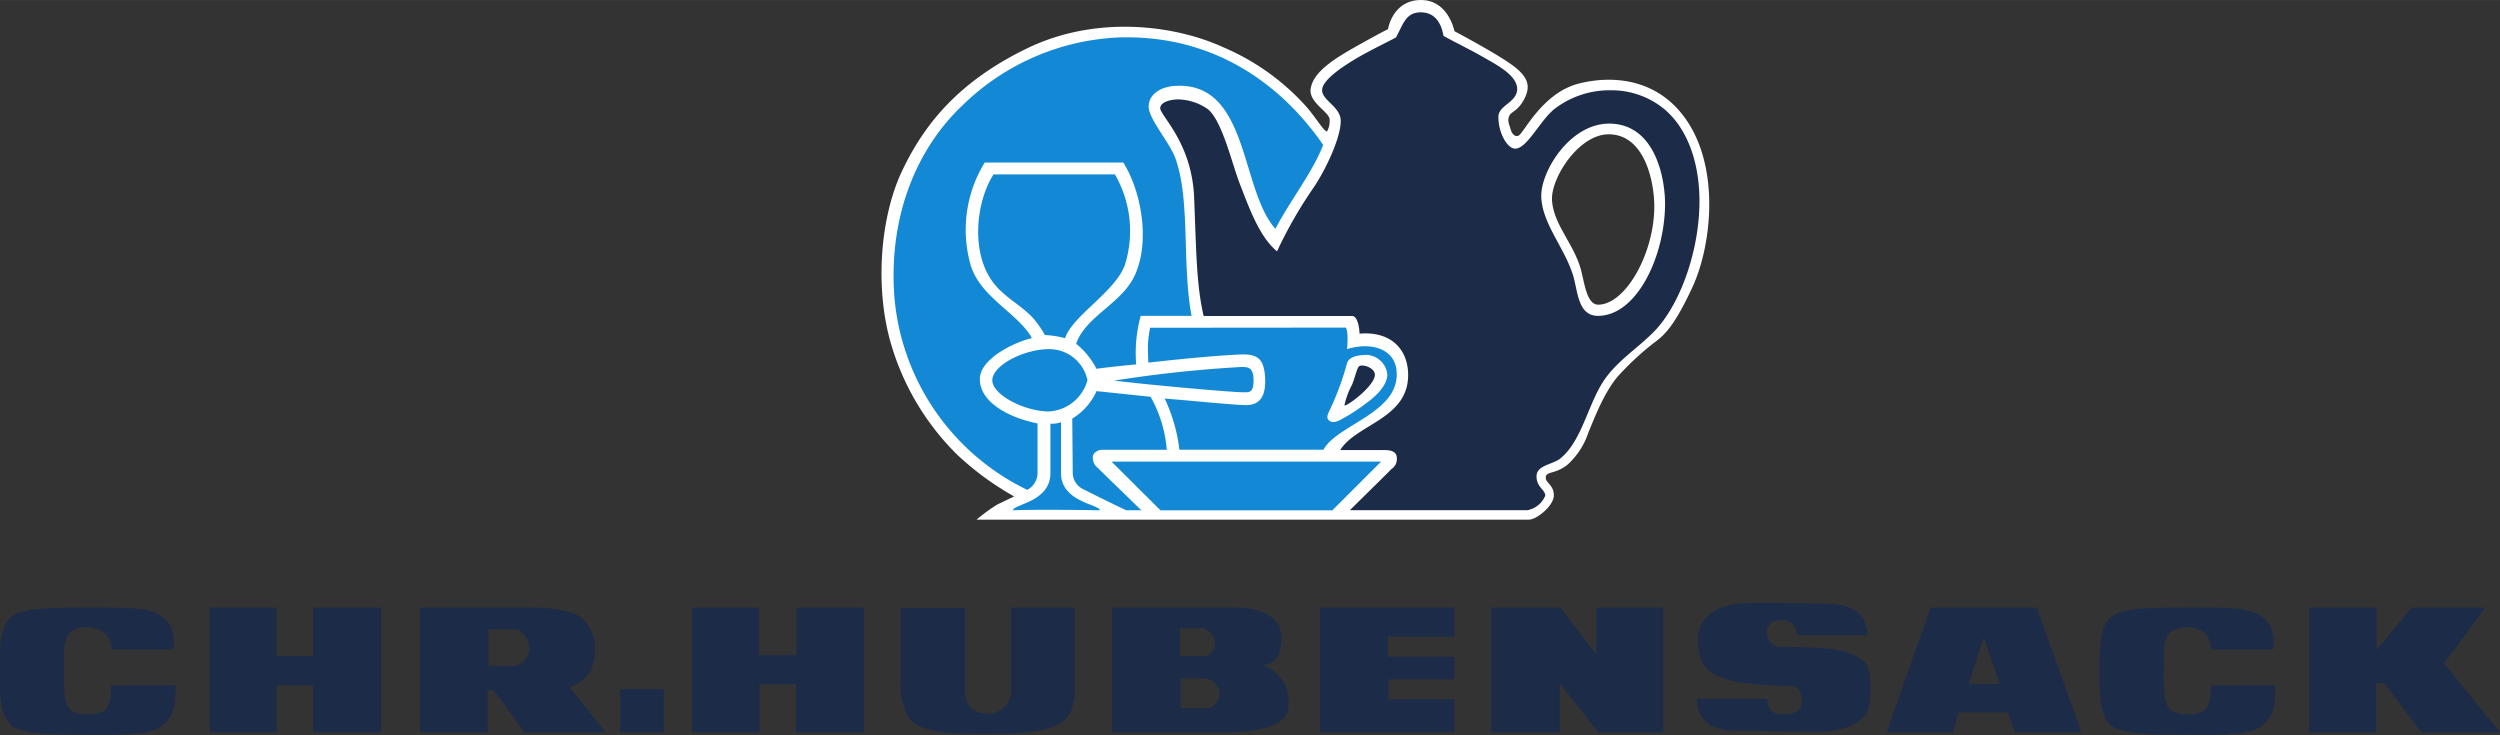 <?xml version="1.0" encoding="utf-8"?>
<svg xmlns="http://www.w3.org/2000/svg" height="32.04mm" viewBox="0 0 308.88 90.81" width="108.97mm">
  <rect x="0" y="0" width="308.88" height="90.81" fill="#333333" stroke="none"/>
  <defs>
    <style>
      .cls-1, .cls-2 {
        fill: #1c2c48;
      }

      .cls-1, .cls-3, .cls-4 {
        fill-rule: evenodd;
      }

      .cls-3 {
        fill: #fff;
      }

      .cls-4 {
        fill: #1389d5;
      }
    </style>
  </defs>
  <g id="CHR.Hubensack">
    <path class="cls-1" d="M540.52,275.6h7.68s.48-2.52-1.14-3.84-3.66-1.32-9.06-1.32-8.82.06-10,1.32-1.26,3.42-1.26,6.48,0,6.18,1.92,7.08,6.36.84,8.1.84,8.34.3,9.9-1,1.8-2.16,1.8-5.1h-8v1.44s-.24,1.44-1,1.8-3.54.72-4.26-.6-.48-4.62-.48-5.1-.36-3.84,1.2-4.38a3.88,3.88,0,0,1,3.66.24,2.54,2.54,0,0,1,.9,2.1" transform="translate(-267.34 -195.38)"/>
    <polygon class="cls-1" points="285.3 90.48 285.3 75.06 293.64 75.06 293.64 80.28 297.96 75.06 307.08 75.06 301.98 81.96 308.88 90.48 299.16 90.48 294.6 84.42 293.58 84.42 293.58 90.48 285.3 90.48"/>
    <path class="cls-1" d="M514.42,279.86h-3.84l1.86-5.7Zm-14,6,5.46-15.42H519l5.52,15.42h-8.22l-.9-2.46h-6.06l-.72,2.46Z" transform="translate(-267.34 -195.38)"/>
    <path class="cls-1" d="M477,281.72h8.7s0,1.74,1.38,1.86,2.28-.06,2.7-.78a2.36,2.36,0,0,0-.42-2.46c-.48-.36-5.22-.12-8.22-.9s-4-2-4-5.1S480,270,483,269.9s8,.06,9.9.06,5.16.48,5.16,3.9h-8.76a1.69,1.69,0,0,0-1.86-1.86c-2,0-1.8,1.68-1.8,1.68s.3,1.62,1.56,1.62a55.54,55.54,0,0,1,6.72.3c1.92.3,4,1.08,4.32,2.58s.42,4.74-.66,5.82-3,1.8-6,1.8-9.06-.18-10.38-.18S477,285.08,477,281.72Z" transform="translate(-267.34 -195.38)"/>
    <polygon class="cls-1" points="184.26 90.48 184.26 75.06 192.78 75.06 197.22 80.82 197.22 75.06 205.5 75.06 205.5 90.48 197.46 90.48 192.72 84.42 192.72 90.48 184.26 90.48"/>
    <polygon class="cls-1" points="163.08 90.48 163.08 75.06 179.7 75.06 179.7 78.66 171.48 78.66 171.48 81.12 179.7 81.12 179.7 83.94 171.54 83.94 171.54 86.4 179.7 86.4 179.7 90.48 163.08 90.48"/>
    <path class="cls-1" d="M413.14,276.44V273H416a2,2,0,0,1,1.44,1.86,1.45,1.45,0,0,1-1.26,1.56Zm.06,6.42V279.2h3.18s1.62.42,1.62,1.8a2,2,0,0,1-1.2,1.86Zm-8.46,3V270.44h15.42c1.38,0,5.52.36,5.52,3.84s-2.34,3.24-2.34,3.24a5.41,5.41,0,0,1,2.87,2.61,5.86,5.86,0,0,1,.31,2.55c0,3.18-6.78,3.18-7.68,3.18Z" transform="translate(-267.34 -195.38)"/>
    <path class="cls-1" d="M378.64,279v-8.52h7.92v10s-.3,3.06,2.76,3.06a2.78,2.78,0,0,0,2.94-2.94V270.44h7.86v9.72s.32,2.82-1.36,4.26-5.54,1.62-9.2,1.62c-3.12,0-9,.15-10.08-2.22A8.62,8.62,0,0,1,378.64,279Z" transform="translate(-267.34 -195.38)"/>
    <polygon class="cls-1" points="85.5 90.48 85.5 75.06 93.78 75.06 93.78 80.94 98.4 80.94 98.4 75.06 106.74 75.06 106.74 90.48 98.34 90.48 98.34 84.54 93.84 84.54 93.84 90.48 85.5 90.48"/>
    <rect class="cls-2" height="5.34" width="5.4" x="76.62" y="85.14"/>
    <path class="cls-1" d="M327.7,277.64v-4.5h3.36c.66,0,1.68,1.2,1.68,2.4a2.26,2.26,0,0,1-1.8,2.1Zm-8.46,8.22V270.44h14.1s4.74,0,6.12,1.5a5.13,5.13,0,0,1,1.38,4.2,4.4,4.4,0,0,1-3.12,4.14l4.44,5.58h-10l-3.84-5.22h-.72v5.22Z" transform="translate(-267.34 -195.38)"/>
    <polygon class="cls-1" points="25.92 90.48 25.92 75.06 34.2 75.06 34.2 81.06 38.7 81.06 38.7 75.06 47.1 75.06 47.1 90.48 38.7 90.48 38.7 84.66 34.2 84.66 34.2 90.48 25.92 90.48"/>
    <path class="cls-1" d="M281.08,275.6h7.68s.48-2.52-1.14-3.84-3.66-1.32-9.06-1.32-8.82.06-10,1.32-1.26,3.42-1.26,6.48,0,6.18,1.92,7.08,6.36.84,8.1.84,8.34.3,9.9-1,1.8-2.16,1.8-5.1h-8v1.44s-.24,1.44-1,1.8-3.54.72-4.26-.6-.48-4.62-.48-5.1-.36-3.84,1.2-4.38a3.88,3.88,0,0,1,3.66.24A2.54,2.54,0,0,1,281.08,275.6Z" transform="translate(-267.34 -195.38)"/>
  </g>
  <g id="Umrandung">
    <path class="cls-3" d="M431.32,211.58a2.72,2.72,0,0,0,.3-1.42c0-.95-2.64-2.12-2.34-3.86s2.1-3.19,5.16-4.93,4.39-2.39,4.39-2.39.54-3.54,4-3.6,4.21,3.85,4.21,3.85,4.83,2.56,6.88,4,2.64,2.59,1.8,4.27-1.68,1.62-1.92,2.22,0,1,.18,1.62.55,1,1,.78c.67-.36,2.93-5.28,7.43-6.42s10.5-.54,13.92,5.52,2.34,14.82.12,19.62S473,236.72,472,237.5a34,34,0,0,0-4.85,4.47c-1.8,2.16-3.07,5.73-3.55,6.81a9.26,9.26,0,0,1-2.58,4c-1.56,1.26-2.7.75-2.7,1.64,0,.62,1,.88,1,2.16s-2.11,3-3.1,3H388a20.48,20.48,0,0,1,2.56-1.87l2.08-1a35.63,35.63,0,0,1-7.08-5.2,31.71,31.71,0,0,1-8.2-13.88c-1.92-6.8-1.28-15.43,1.44-21.15s6.92-11,15.44-15.13,18.24-2.92,24.36-.08a28.92,28.92,0,0,1,9.88,7C429.72,209.56,431,211.82,431.32,211.58Zm40.41,9.54c.06-3-1.07-9.15-5.64-9.15-3.66,0-7.08,5.3-7,8.06.13,3,2.66,5.42,3.55,8.57.46,1.63.71,4.42,2.16,4.42C468.14,233,471.63,226.86,471.73,221.12Z" transform="translate(-267.34 -195.38)"/>
  </g>
  <g id="Logo">
    <path class="cls-4" d="M405.59,200a29.45,29.45,0,0,0-19.32,8.38c-5.4,5.09-9.19,13.32-8.43,23.66a29.21,29.21,0,0,0,16.42,23.86,2.41,2.41,0,0,0,1.27-2.26l0-5.95c-3.4-.67-7.13-2.55-7.13-5.48,0-2.48,4.19-4.54,6.43-5.06-1.62-3-6.3-5-7.53-8.91A15.89,15.89,0,0,1,389,215.46h17.13c2.15,3.43,3.36,9.55,1.46,13.84-1.58,3.57-6.12,5.12-7.29,8.55a9.49,9.49,0,0,1,2.51,3.09c1.5-.2,3.35-.4,4.91-.54a17.15,17.15,0,0,1,.56-6h6.28c-1.21-6.44-.12-14.23-2-19.48-.75-2-3.3-4.86-3.3-6.37s1.46-2.42,3.11-2.55c9.31-.72,8.15,12.74,12.55,17.65,1.85-3.55,4.61-7,5.9-10.37C425.86,206.07,417.57,199.64,405.59,200Z" transform="translate(-267.34 -195.38)"/>
    <path class="cls-4" d="M397.12,247.72l0,6.12c0,3.57-4.62,3.84-4.62,4.58,3.34-.13,10.72,0,10.72,0,0-.73-4.79-1-4.79-4.58,0-2.53,0-6.3,0-6.3A3.27,3.27,0,0,1,397.12,247.72Z" transform="translate(-267.34 -195.38)"/>
    <path class="cls-1" d="M442.88,196.9c1.91,0,2.57,1.57,2.81,2.91,1.62.9,3.39,1.74,5.1,2.73,1.36.79,4,2.13,4,3.82s-2.32,2-2.32,3.46c0,2.06,1.14,3.92,2.07,3.92,1.46,0,3-3.35,4.79-4.85a11.19,11.19,0,0,1,7.14-2.36,10.23,10.23,0,0,1,6.56,2.38c3,2.57,4.35,7,4.28,11.65-.08,5.72-2.2,11.77-5,15.11-1.86,2.21-4.7,3.84-6.56,6.37-2.17,2.93-2.86,7.76-5.65,10-.92.73-2.92.81-2.92,2.18s1.08,1.65,1.08,2.4a3,3,0,0,1-2.19,1.79H434.12c1.23-1.22,3.5-3.44,5.16-5.1a1.45,1.45,0,0,0,.64-1.33c0-1-1.08-1-1.76-1h-5.23c2-3.26,8.68-3.87,8.38-9.64-.14-2.71-2-5.07-6-4.74,0-.73-.25-2.17-.89-2.18H416.05c-.85-3.74-.89-7.24-1.17-14.57-.25-6.84-4.19-10.16-4.19-11.11,0-.77,1.37-1.11,2.31-1.08a6.59,6.59,0,0,1,3.62,1.24c1.75,1.52,2.92,6.64,3.88,9.13,1.34,3.5,2.54,6.67,4.62,8.4a53.64,53.64,0,0,1,4.5-7.85c1.37-2,3.37-6.06,3.37-8.28,0-1.72-2.3-2.51-2.3-3.78s2.61-2.93,3.8-3.67c1.64-1,3.59-1.94,5.32-2.84C440.71,198.4,441,196.9,442.88,196.9Zm30.18,23.92c.06-3.34-1.19-10.17-6.91-10.17-4.89,0-8.52,6-8.38,9.1.15,3.4,3,6.35,4,9.91.52,1.84.57,4.74,3,4.74C469.48,234.4,472.94,227.3,473.06,220.82Z" transform="translate(-267.34 -195.38)"/>
    <path class="cls-4" d="M390.09,216.92h15a14,14,0,0,1,1.24,11.17c-1.19,3.33-6.5,6.31-7.4,9.07a11.74,11.74,0,0,0-2.49-.39,12.36,12.36,0,0,0-1.38-2c-1.4-1.6-3.54-2.6-4.92-4.37C387.22,226.7,387.91,220.33,390.09,216.92Z" transform="translate(-267.34 -195.38)"/>
    <path class="cls-4" d="M401.7,242.34a5.24,5.24,0,0,1-4.76,3.87c-3,0-7-2.05-7-3.85s3.82-3.85,7.06-3.85A4.84,4.84,0,0,1,401.7,242.34Z" transform="translate(-267.34 -195.38)"/>
    <path class="cls-4" d="M420.66,240.72c.78,0,1.55-.06,1.56,1.62s-.63,1.5-1.38,1.5c-1.09,0-10.38-.78-15.84-1.44A156.87,156.87,0,0,1,420.66,240.72Z" transform="translate(-267.34 -195.38)"/>
    <path class="cls-1" d="M434.39,242.9c.34-.82.52-1.74.8-2.2s2.24.09,2,1.17c-.31,1.44-3.54,3.79-3.74,3.59A9.54,9.54,0,0,1,434.39,242.9Z" transform="translate(-267.34 -195.38)"/>
    <path class="cls-4" d="M409.5,244.4a16,16,0,0,1,2,6.55h-8c-.59,0-1.14.45-1.14.85a1.61,1.61,0,0,0,.57,1.35l5.42,5.27h-1.88s-3.22-1.54-5.25-2.58a2.27,2.27,0,0,1-1.34-1.9l-.06-6.85a7.57,7.57,0,0,0,3-3.39Z" transform="translate(-267.34 -195.38)"/>
    <polygon class="cls-4" points="137.33 57.03 170.63 57.03 164.61 63.05 143.38 63.05 137.33 57.03"/>
    <path class="cls-4" d="M433.62,235.85c.37.54.15,2.66.15,2.66,3-.93,5.73,0,6.09,2.43.76,5.39-7.29,6.81-9,10H413.06a20.53,20.53,0,0,0-1.82-6.32c3.14.24,6.2.58,9.29.78.74,0,3.28.56,3.12-3.22-.11-2.59-1-3.11-3.21-3-4.45.21-11.22,1-11.22,1s-.07-1.48-.05-2.25a14.29,14.29,0,0,1,.27-2.06Zm.13,4.46a33.69,33.69,0,0,1-2.13,5.75c-.27.56-.41.93-.12,1.22s.66.35,1.38,0a21.27,21.27,0,0,0,3.14-2c1.76-1.23,2.73-2.56,2.73-3.62a2.7,2.7,0,0,0-2.59-2.44C435.25,239.25,434,239.37,433.75,240.31Z" transform="translate(-267.34 -195.38)"/>
  </g>
</svg>